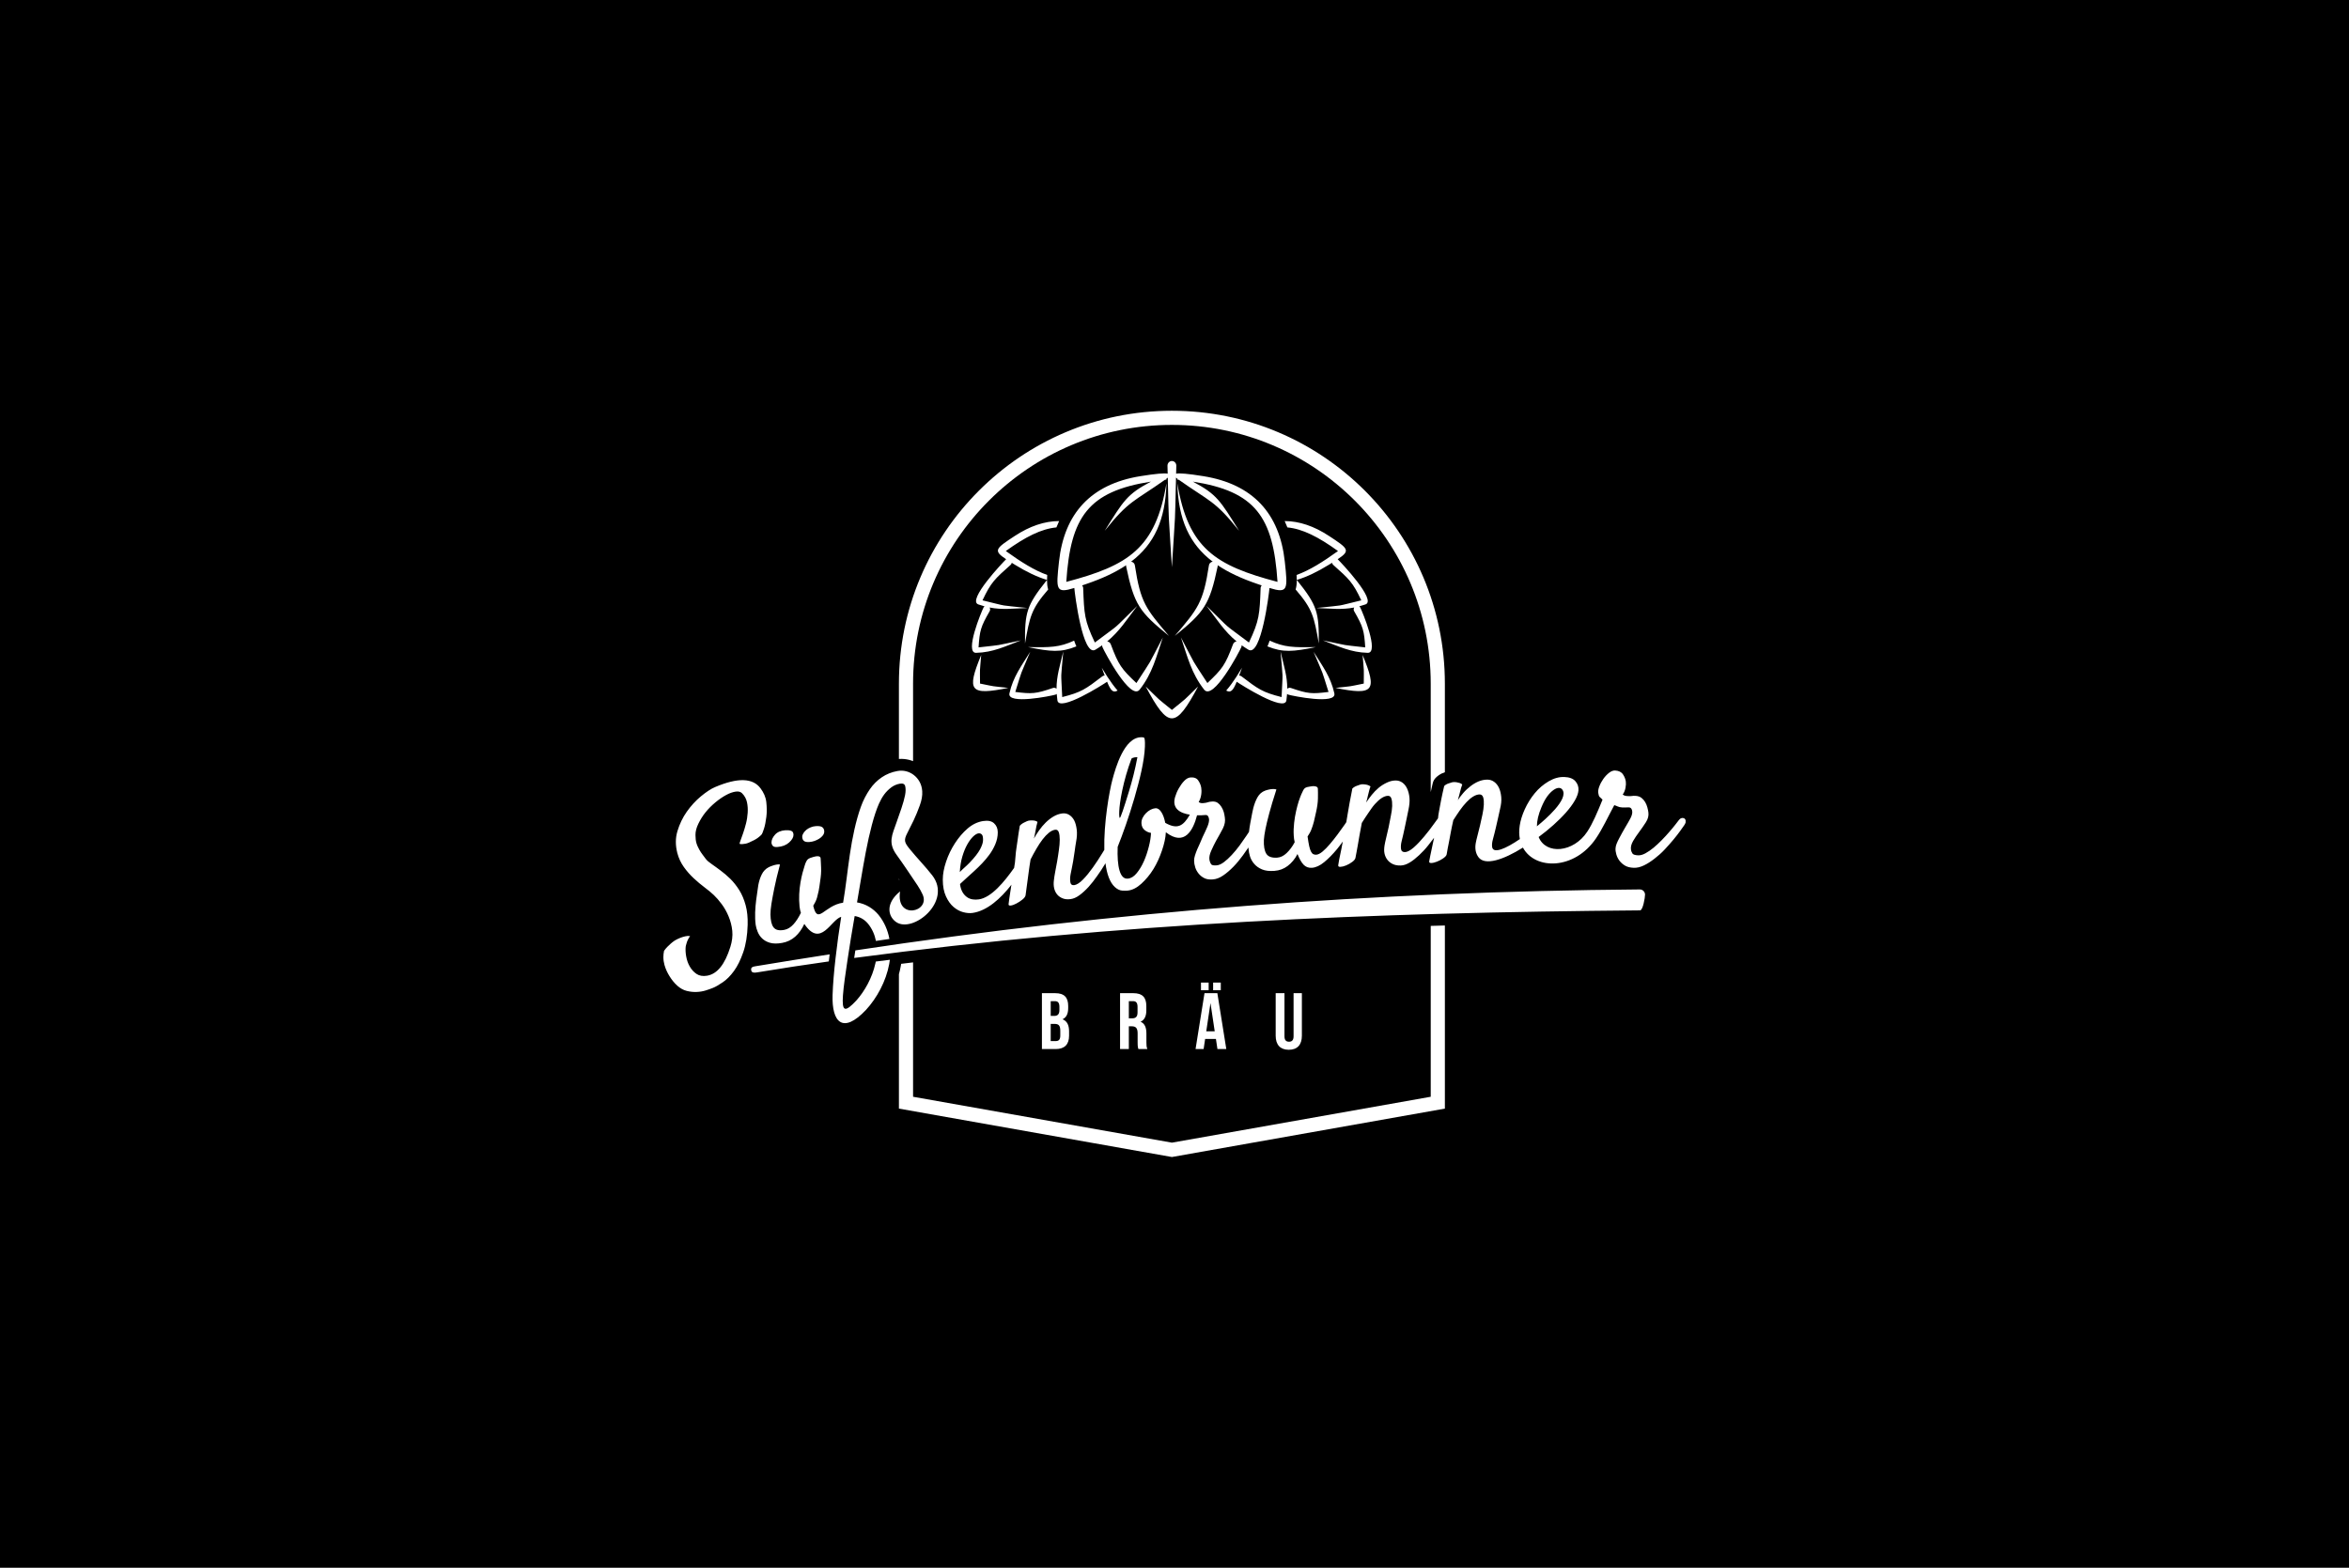 <?xml version="1.0" encoding="UTF-8"?>
<!DOCTYPE svg PUBLIC "-//W3C//DTD SVG 1.1//EN" "http://www.w3.org/Graphics/SVG/1.1/DTD/svg11.dtd">
<!-- Creator: CorelDRAW 2017 -->
<svg xmlns="http://www.w3.org/2000/svg" xml:space="preserve" width="67.733mm" height="45.212mm" version="1.1" style="shape-rendering:geometricPrecision; text-rendering:geometricPrecision; image-rendering:optimizeQuality; fill-rule:evenodd; clip-rule:evenodd"
viewBox="0 0 6773.32 4521.18"
 xmlns:xlink="http://www.w3.org/1999/xlink">
 <defs>
  <style type="text/css">
   <![CDATA[
    .fil0 {fill:black}
    .fil1 {fill:white;fill-rule:nonzero}
   ]]>
  </style>
 </defs>
 <g id="Ebene_x0020_1">
  <g id="_2114366195936">
   <rect class="fil0" x="-0" y="-0.01" width="6773.32" height="4521.19"/>
   <g>
    <path class="fil1" d="M2334.56 2428.16c4.51,-0.35 9.21,-1.4 14.09,-3.02 4.79,-1.71 9.29,-3.88 13.41,-6.4 4.12,-2.53 7.57,-5.67 10.44,-9.25 2.79,-3.57 4.22,-7.42 4.22,-11.53 0,-5.27 -1.82,-9.36 -5.36,-12.24 -3.55,-2.89 -10.06,-4 -19.36,-3.28 -4.88,0.38 -9.68,1.52 -14.37,3.42 -4.59,1.8 -8.72,4.23 -12.35,7.09 -3.56,2.96 -6.43,6.16 -8.63,9.69 -2.3,3.53 -3.44,6.97 -3.44,10.32 0,5.28 1.61,9.27 4.78,11.99 3.16,2.82 8.72,3.82 16.57,3.21zm2097.07 -45.01c0.03,-15.74 4.14,-34.21 13.14,-55.41 5.09,-12.07 10.28,-22.24 16.24,-30.5 6.03,-8.37 12.26,-14.55 18.26,-18.86 6.14,-4.42 11.57,-6.27 16.06,-6.18 4.2,0.1 7.37,1.84 9.68,5.02 20.12,27.7 -53.49,89.26 -68.65,101.8 -1.68,1.39 -3.55,2.7 -4.73,4.13zm428.85 -11.41l0 -6.32c-0.77,-2.6 -2.15,-4.47 -3.96,-5.42 -2.44,-1.26 -5.17,-1.52 -8.11,-0.64 -3.02,0.88 -5.41,2.93 -7.4,5.57 -2.1,2.79 -5.63,7.17 -10.24,13.26 -4.77,6.28 -10.66,13.12 -17.33,20.86 -6.55,7.6 -13.81,15.64 -21.77,23.68 -7.94,8.04 -15.62,15.28 -23.59,21.92 -7.99,6.64 -16.02,12.06 -23.69,16.23 -7.47,4.08 -14.6,6.07 -21.19,5.73 -8.69,-0.44 -14.03,-2.26 -15.98,-5.17 -2.05,-3.08 -3.71,-6.88 -4.4,-11.69 -1.02,-7.27 1.13,-15.55 6.17,-24.36 5.14,-8.94 10.58,-16.72 15.79,-23.73 8.27,-11.15 15.43,-21.5 21.33,-30.77 6.05,-9.48 8.19,-18.79 7,-27.98 -0.55,-4.3 -1.5,-9.15 -2.95,-14.53 -1.43,-5.29 -3.52,-10.46 -6.25,-15.09 -2.81,-4.75 -6.22,-8.78 -10.41,-12.12 -4.31,-3.45 -9.68,-5.43 -16.29,-5.95 -5.09,-0.4 -9,-0.21 -11.68,0.3 -2.38,0.45 -6.58,0.59 -12.87,0.22 -3.91,-0.24 -7.23,-0.84 -9.02,-1.69 -2.12,-1 -3.65,-2.05 -4.56,-2.73 4.11,-5.61 6.66,-12.07 8.05,-19.47 1.36,-7.15 1.58,-13.12 0.9,-17.94 -1.01,-6.92 -3.58,-13.89 -8.16,-20.67 -4.65,-6.92 -12.18,-10.66 -22.66,-11.21 -5.72,-0.3 -11.58,2 -17.57,6.71 -6.12,4.81 -11.61,10.59 -16.48,17.51 -4.78,6.78 -8.75,14.13 -11.6,21.73 -2.87,7.6 -3.77,13.83 -2.99,18.68 0.88,5.49 1.95,9.31 3.48,11.01 1.53,1.66 4.58,4.58 8.85,8.37 -15.23,37.43 -28.52,68.82 -43.94,92.31 -40.03,60.94 -119.61,67.02 -140.29,15.46 59.77,-44.19 112.22,-99.43 114.83,-134.51 0.78,-10.4 -2.51,-19.29 -9.14,-26.71 -6.52,-7.28 -16.99,-11.32 -31.69,-11.83 -15.28,-0.54 -30.18,3.75 -45.04,12.46 -15.39,9.02 -28.51,20.28 -40.16,34.35 -11.52,13.92 -21.22,29.61 -28.86,46.46 -15.15,33.44 -18.69,62.26 -14.09,85.73 -40.58,27.86 -76.77,43.37 -79.91,23 -0.93,-6.01 -0.29,-13.36 2.02,-21.64 3.61,-12.99 6.46,-24.88 8.98,-35.65 2.49,-10.84 4.63,-20.23 6.39,-28.13 1.85,-8.32 3.52,-16.79 5.56,-25.07 2.99,-12.18 4.23,-23.24 3.31,-33.43 -0.93,-10.26 -3.06,-19.1 -6.45,-26.51 -3.45,-7.49 -8.06,-13.19 -13.8,-17.42 -5.79,-4.25 -12.4,-6.49 -19.6,-6.51 -8.69,-0.03 -17.4,1.67 -25.98,5.29 -8.37,3.53 -16.03,8.29 -23.13,13.84 -7.37,5.76 -14.32,12 -20.35,19.07 -5.99,7.02 -11.44,14 -15.82,20.92 1.68,-6.44 3.6,-12.83 5.07,-18.89 1.31,-5.4 2.49,-10.42 3.93,-15.17 1.4,-4.69 2.84,-8.49 3.7,-11.24 -2.13,-1.8 -5.11,-3.45 -7.87,-4.33 -2.97,-0.95 -5.73,-1.56 -8.43,-1.97 -3,-0.45 -6.01,-0.72 -8.99,-0.55 -3.32,0.2 -6.48,1.46 -9.56,2.46 -2.89,0.95 -6.28,1.81 -9.23,3.23 -2.71,1.31 -5.64,3.27 -8,5.6 -3.34,14.73 -6.54,28.1 -8.88,40.48 -2.32,12.31 -4.34,23.04 -6.03,32.34 -1.32,7.27 -2.44,14.02 -2.94,20.44 -3.51,4.63 -7.31,9.72 -11.11,15.22 -8.76,12.63 -18.57,25.01 -28.73,37.22 -10.08,12.12 -19.96,22.79 -30.03,31.54 -10,8.72 -18.64,13.24 -25.22,13.44 -6.91,0.21 -10.71,-2.9 -11.55,-9.02 -0.87,-6.24 -0.5,-13.59 1.7,-22.17 3.41,-13.23 6.03,-25.41 8.37,-36.34 2.38,-11.13 4.62,-20.75 6.08,-28.93 1.54,-8.47 3.44,-17.05 5.25,-25.57 2.62,-12.38 3.92,-23.8 3,-34.14 -0.93,-10.44 -3.32,-19.36 -6.76,-26.85 -3.41,-7.41 -8.01,-13.36 -13.79,-17.42 -6.03,-4.24 -12.41,-6.21 -20.19,-6.06 -8.69,0.15 -16.72,2.45 -25.06,6.42 -8.3,3.95 -16.3,8.93 -23.41,14.98 -7.34,6.23 -13.68,12.81 -19.73,20.29 -5.98,7.39 -11.13,14.78 -16.11,21.89 2.29,-6.62 3.74,-13.14 5.06,-19.41 1.16,-5.54 2.69,-10.81 3.92,-15.53 1.3,-4.98 2.55,-8.74 3.69,-11.58 -2.71,-1.8 -5.15,-3.15 -8.16,-4.07 -2.71,-0.83 -5.42,-1.41 -8.42,-1.69 -2.99,-0.31 -6.01,-0.62 -8.99,-0.29 -3.61,0.39 -6.48,1.75 -9.55,2.8 -2.9,1 -6.24,2.07 -8.93,3.41 -2.95,1.47 -5.64,3.44 -8.29,5.85 -2.74,14.99 -5.66,28.77 -7.96,41.26 -2.34,12.63 -4.29,23.47 -5.72,32.96 -1.24,8.2 -2.73,15.77 -3.81,22.91 -2.03,2.67 -3.79,5.16 -5.25,7.81 -6.14,8.72 -12.92,18.13 -20.18,27.95 -7.37,9.92 -14.77,19.14 -22,27.62 -7.16,8.37 -14.07,15.61 -20.91,21.27 -7.03,5.82 -13.03,8.83 -18.42,9.2 -2.98,0.2 -5.69,-0.36 -8.43,-1.61 -2.4,-1.11 -4.46,-3.67 -6.42,-7.18 -2.05,-3.7 -3.71,-8.81 -5.36,-15.9 -1.59,-6.83 -2.99,-16.28 -4.69,-27.86 2.06,-2.85 3.49,-6.03 5.83,-9.5 2.34,-3.46 4.11,-7.98 6.06,-13.28 2.06,-5.58 4.3,-12.02 6.25,-19.7 1.98,-7.76 3.9,-17.19 6.41,-28.23 3.06,-13.57 5.08,-26.53 5.31,-39.1 0.22,-12.47 0.1,-21.88 -0.2,-28.12 -0.18,-3.59 -2.49,-5.74 -7.31,-6.71 -1.21,-0.25 -3.3,-0.58 -5.1,-0.62 -2.4,-0.05 -4.76,0.41 -8.09,0.84 -7.74,0.99 -13.18,2.3 -16.7,4.77 -3.28,2.31 -6.5,8.47 -10.48,17.94 -2.06,4.97 -4.69,11.46 -7.43,19.89 -2.67,8.26 -5.24,17.79 -7.6,28.34 -2.36,10.62 -4.43,21.87 -5.7,33.84 -1.29,12.14 -1.96,24.37 -1.16,36.83 0.43,6.75 1.13,13.07 2.75,19.29 -6.68,12.67 -14.38,22.83 -23.14,31.23 -8.62,8.25 -17.77,12.69 -27.64,13.32 -14.98,0.94 -25.66,-2.65 -31.07,-11.33 -5.37,-8.61 -7.72,-21.93 -7,-39.68 0.33,-7.92 2.07,-18.41 4.55,-31.61 2.17,-11.47 6.11,-26.66 10.9,-45.19 4.75,-18.35 11.88,-41.31 20.68,-68.88 -3.02,-1 -6.32,-1.38 -9.91,-1.23 -3.59,0.14 -7.21,0.53 -10.47,1.23 -4.21,0.91 -8.16,1.93 -11.63,3.19 -10.24,3.73 -17.31,10.25 -22.44,19.2 -5.06,8.8 -8.95,19.13 -12.06,30.69 -0.55,2.03 -1.67,7.06 -3.33,15.09 -1.65,8.02 -3.41,17.67 -5.48,28.99 -1.47,7.97 -2.73,16.4 -3.76,25.2 -2.33,3.47 -4.5,6.85 -7.01,10.57 -6.25,9.25 -13.06,19.03 -20.18,28.83 -7.21,9.94 -14.95,18.97 -22.6,27.27 -7.65,8.31 -15.31,15.25 -22.72,20.79 -7.37,5.51 -14.23,8.49 -20.51,9.05 -8.68,0.76 -14.22,-0.37 -16.24,-3.32 -1.98,-2.87 -3.81,-6.96 -4.71,-12.04 -1.39,-7.79 0.63,-16.87 5.22,-27.07 4.64,-10.25 9.11,-19.81 13.61,-27.91 7.42,-13.39 14.57,-25.35 20.03,-36.37 5.54,-11.15 7.04,-21.41 5.46,-31.2 -0.76,-4.69 -1.41,-9.96 -2.96,-15.41 -1.64,-5.67 -4.02,-10.79 -6.87,-15.34 -3,-4.82 -6.69,-8.75 -10.7,-11.58 -4.48,-3.16 -10.27,-4.26 -16.84,-3.76 -5.38,0.41 -9.31,1.05 -11.65,2.06 -2.13,0.91 -6.56,1.85 -12.56,2.41 -4.18,0.4 -7.2,0.17 -9.3,-0.63 -1.83,-0.71 -3.32,-1.61 -4.52,-2.2 3.76,-6.66 6.33,-14.09 7.4,-22.1 1.06,-8.01 0.77,-14.4 -0.04,-19.5 -1.18,-7.33 -4.17,-14.41 -8.77,-21.02 -4.62,-6.67 -12.14,-9.37 -22.92,-8.39 -5.69,0.52 -11.46,3.74 -17.5,9.97 -5.74,5.93 -10.85,13.22 -15.52,21.35 -4.63,8.09 -8.12,16.41 -10.66,24.97 -9.91,33.56 14.91,46.75 42.56,51.01 -19.21,33.01 -35.81,43.32 -70.91,23.55 -2.64,-12.78 -6.11,-23.08 -11.34,-31.08 -5.23,-7.99 -10.69,-11.62 -17.27,-11.03 -4.19,0.38 -8.77,1.62 -13.72,4.19 -4.55,2.35 -8.95,5.64 -13.02,9.72 -3.88,3.87 -7.34,8.48 -9.94,13.7 -2.6,5.23 -3.65,10.7 -3.32,16.21 0.5,8.17 3.45,14.23 8.71,18.75 5.08,4.35 11.23,7.36 18.74,8.55 -0.4,11.51 -2.39,24.61 -6.2,39.47 -3.77,14.7 -8.31,28.74 -14.25,42.16 -5.87,13.23 -12.72,24.68 -20.69,34.37 -7.88,9.56 -15.93,14.79 -25.49,15.8 -11.08,1.18 -19.16,-6.56 -24.08,-23.3 -4.95,-16.81 -6.39,-39.5 -5.39,-68.26 14.36,-35.83 32.83,-87.58 48.21,-140.53 15.44,-53.2 28.91,-107.53 30.35,-148.84 0.56,-15.81 -0.37,-24.5 -2.84,-25.76 -1.31,-0.69 -3.63,-0.99 -6.87,-1.02l-0.17 0 -0.89 0 -0.18 0c-48.84,0.45 -73.41,87.48 -82.69,121.99 -9,33.54 -25.37,125.73 -23.43,202.83 -1.74,3.11 -4.03,6.52 -6.11,9.96 -8.41,13.86 -17.3,27.3 -26.87,40.79 -9.42,13.28 -18.97,25 -28.47,34.75 -9.63,9.91 -18.33,15.18 -24.9,16.09 -6.57,0.9 -10.53,-1.85 -11.52,-7.89 -1.02,-6.3 -1.19,-13.84 0.51,-22.67 2.69,-13.92 5.54,-26.47 7.43,-38 1.89,-11.46 3.42,-21.51 4.58,-29.87 1.22,-8.9 2.35,-17.8 4.02,-26.69 2.44,-12.96 3.16,-24.65 1.78,-35.08 -1.37,-10.51 -3.67,-19.43 -7.35,-26.5 -3.75,-7.21 -8.98,-12.57 -14.96,-16.17 -5.82,-3.48 -12.38,-4.74 -19.56,-3.78 -8.66,1.15 -17.06,4.01 -25.32,8.96 -8.04,4.82 -15.49,10.63 -22.46,17.52 -6.87,6.79 -13.08,14.19 -18.8,22.3 -5.69,8.08 -10.81,15.91 -14.88,23.62 1.39,-6.87 3.17,-13.65 4.16,-20 0.89,-5.72 1.91,-11.11 3.01,-16.05 1.12,-5.11 2.23,-9.17 3.09,-12 -2.14,-1.64 -5.11,-2.89 -7.86,-3.47 -2.96,-0.62 -5.71,-0.74 -8.39,-0.73 -3,0.02 -6.03,-0.02 -9.29,0.6 -3.33,0.63 -6.43,2.37 -9.22,3.68 -2.87,1.34 -5.89,2.73 -8.62,4.45 -2.61,1.63 -5.32,3.96 -7.67,6.64 -2.73,15.24 -4.73,29.36 -6.46,42.19 -1.72,12.79 -3.73,23.94 -4.81,33.56 -1.25,11.15 -1.78,21.5 -2.76,30.62 -0.56,5.14 -1.62,10.22 -2.43,15.24 -28.37,40.3 -65.66,85.47 -101.51,90.7 -5.98,0.86 -12.29,0.97 -17.99,0.04 -5.99,-0.97 -11.66,-3.14 -16.3,-6.49 -4.77,-3.43 -9.26,-8.01 -12.83,-14.18 -3.54,-6.09 -6.25,-14.12 -7.31,-23.67 5.3,-5.11 11.32,-10.63 18.59,-17.11 6.89,-6.14 14.27,-12.86 22.12,-20.07 15.74,-14.46 30.97,-29.61 43.83,-47.25 6.74,-9.23 12.57,-19.27 17.16,-30.16 4.62,-10.97 7.24,-22.53 7.18,-34.66 -0.04,-10.97 -3.92,-19.72 -10.94,-26.07 -6.98,-6.32 -17.53,-8.44 -31.58,-6.22 -15.23,2.42 -30.26,9.29 -44.28,21.33 -13.75,11.82 -26.02,26.22 -36.71,42.73 -10.6,16.36 -19.19,34.08 -25.46,52.81 -6.27,18.73 -9.59,36 -9.57,52.17 0.01,19.5 3.26,35.51 9.23,48.43 5.87,12.7 13.03,22.84 21.8,30.28 8.56,7.27 17.59,12.31 27.55,14.98 9.91,2.67 19.24,3.42 27.3,2.25 42.15,-6.1 80.8,-41.29 112.17,-81.46 -0.54,3.25 -1.39,6.43 -1.63,9.51 -1.6,11.54 -3.25,21.5 -4.57,29.86 -1.37,8.63 -1.8,13.92 -2.12,16.38 -0.46,3.54 1.59,5.01 6.38,4.37 4.77,-0.66 10.09,-2.64 16.08,-5.81 6.18,-3.28 11.88,-6.87 17.48,-11.47 5.33,-4.38 8.51,-8.54 9.07,-12.63 0.76,-5.6 1.42,-11.42 2.38,-17.79 0.92,-6.06 1.86,-13.4 2.92,-21.67 1.05,-8.19 2.55,-17.41 3.72,-27.64 1.16,-10.2 3.2,-22.12 5.36,-35.85 5.22,-10.56 11.02,-20.86 16.85,-30.96 5.79,-10.04 11.7,-18.9 17.81,-26.94 5.88,-7.72 12.1,-14.2 18.24,-19.21 5.97,-4.86 12.17,-7.78 18.13,-8.66 4.79,-0.7 8.45,1.69 10.32,7.12 1.92,5.57 2.75,12.69 2.78,21.56 0,8.87 -0.9,18.9 -2.48,29.83 -1.63,11.17 -3.06,22.08 -5.12,33.29 -2.04,11.08 -3.81,21.33 -5.75,30.86 -1.94,9.52 -2.76,17.12 -3.49,22.82 -1.11,8.39 -0.92,16.17 0.71,23.27 1.61,7.07 4.63,13.08 8.69,18.03 4.19,5.09 9.71,8.71 16.09,11.23 6.59,2.6 13.82,3.17 22.5,2.06 8.08,-1.02 16.72,-4.66 25.58,-11.16 8.6,-6.29 17.51,-14.38 26.27,-23.91 8.6,-9.4 16.69,-20.05 24.62,-31.28 8.16,-11.54 15.74,-22.44 22.19,-33.68 0.54,-0.94 1.16,-2.22 2.04,-3.38 3.83,30.34 12.29,55.3 27.27,68.84 6.94,6.27 13.96,9.6 20.87,10.01 6.6,0.4 11.98,0.44 16.17,-0.02 13.46,-1.49 26.37,-8.19 39.23,-19.92 12.81,-11.73 24.75,-25.81 34.92,-42.43 10.21,-16.69 18.2,-34.72 24.53,-53.5 6.49,-19.23 10.46,-36.56 11.07,-52.38 54.38,41.93 79,-6.57 89.97,-48.84 8.68,0.2 16.78,-0.2 23.96,-0.86 3.59,-0.33 6.27,0.8 7.84,3.47 1.52,2.54 2.68,5.66 2.86,9.17 0.27,5.44 -1.33,12.53 -4.73,20.82 -3.48,8.51 -8.41,18.52 -14.15,30.65 -2.64,5.59 -4.75,11.57 -7.48,17.61 -2.76,6.09 -5.61,11.9 -8.09,17.89 -2.41,5.88 -4.58,11.77 -6.29,17.25 -1.7,5.47 -2.52,10.48 -2.42,15.32 0.1,5.89 1.27,12.15 3.32,18.84 2.08,6.76 5.63,12.8 9.91,18.1 4.28,5.28 9.76,9.66 16.4,12.97 6.65,3.32 14.77,4.4 24.65,3.62 9.86,-0.79 19.44,-4.49 29.47,-11.32 9.82,-6.69 19.59,-15.03 29.53,-25.21 9.79,-10.02 18.84,-21.05 27.59,-33.07 5.58,-7.65 10.82,-15.12 15.79,-22.5 0.03,1.48 0.05,2.89 0.39,4.38 0.41,6.66 1.72,13.94 4.27,21.8 2.52,7.77 6.58,14.89 12.36,21.48 5.52,6.3 12.77,11.61 22.15,15.51 9.63,4.02 21.07,5.4 35.74,4.3 14.36,-1.07 26.84,-5.62 38.12,-14.1 11.2,-8.42 20.93,-19.87 28.47,-34.5 5.33,13.44 10.84,23.59 17.31,30.54 6.36,6.8 14.57,9.85 24.43,9.15 11.38,-0.81 23.22,-6.37 35.39,-16.44 12.34,-10.2 24.47,-22.57 36.81,-37.36 5.86,-7.05 11.12,-14.44 16.7,-22 -1.66,8.03 -3.02,15.76 -4.4,22.93 -2.19,11.44 -4.44,20.99 -6.08,29.27 -1.66,8.37 -2.39,13.59 -2.72,16.05 -0.47,3.52 1.58,5 6.08,4.8 4.78,-0.21 10.18,-1.44 16.71,-4.16 6.27,-2.6 12.19,-6.01 17.5,-9.97 5.33,-3.95 8.6,-7.87 9.38,-11.75 1.15,-5.55 2.06,-11.41 3.31,-17.46 1.24,-6.02 2.46,-13.04 3.82,-21.15 1.37,-8.11 2.71,-17.09 4.62,-27.05 1.93,-10.05 4.12,-21.78 6.58,-35.08 6.13,-9.87 12.51,-19.55 18.97,-28.98 6.4,-9.33 12.1,-17.96 18.45,-25.01 6.58,-7.32 12.69,-13.02 19.17,-17.38 6.25,-4.2 12.48,-6.58 18.48,-6.83 5.38,-0.21 8.58,2.54 10.33,8.18 1.73,5.55 2.45,12.52 2.17,21.3 -0.3,8.81 -1.77,18.51 -3.99,29.24 -2.21,10.78 -4.01,21.53 -6.34,32.18 -2.38,10.96 -4.72,20.83 -6.96,30.08 -2.22,9.18 -3.86,16.51 -4.7,21.96 -1.31,8.29 -1.67,15.96 -0.21,23.02 1.48,7.12 4.33,13.36 8.42,18.57 4.19,5.35 9.16,9.26 15.8,12.37 6.34,2.98 13.87,4.3 22.84,4 8.09,-0.26 16.71,-3.15 25.93,-8.71 8.87,-5.37 17.72,-12.48 26.9,-21.03 9.11,-8.47 17.85,-17.75 26.19,-28.31 5.73,-7.25 11.42,-14.7 16.99,-21.99 -1.66,8.1 -3.43,15.94 -4.98,23.36 -2.31,11.09 -4.32,20.76 -6.09,28.76 -1.84,8.31 -2.59,13.43 -3.02,15.77 -0.66,3.48 1.29,5.13 6.08,4.99 4.79,-0.12 10.39,-1.59 16.41,-3.98 6.47,-2.56 12.4,-5.61 17.81,-9.45 5.53,-3.91 9.17,-7.45 10,-11.41 1.11,-5.4 1.76,-11.14 3,-17.1 1.24,-5.94 2.6,-12.84 4.13,-20.9 1.49,-7.81 3,-16.74 4.93,-26.52 1.93,-9.79 4.13,-21.25 7.2,-34.31 6.41,-9.68 12.24,-19.03 18.68,-28.08 6.41,-9.01 12.73,-16.8 19.37,-23.81 6.29,-6.65 12.68,-12.17 19.2,-16.14 6.52,-3.98 12.78,-6.03 18.48,-6.04 5.08,-0.01 8.58,2.8 10.33,8.34 1.73,5.55 2.31,12.63 1.86,21.15 -0.45,8.63 -1.78,18.13 -3.99,28.53 -2.21,10.4 -4.58,20.94 -6.95,31.41 -2.36,10.44 -4.92,20.23 -7.28,29.11 -2.41,9.04 -4.01,16.13 -5.02,21.53 -1.46,7.9 -1.52,15.48 -0.2,22.49 1.32,7.09 4.27,13.4 8.1,18.57 18.86,25.35 72.65,6.91 128.09,-27.8 35.31,65.19 148.85,64.75 210.82,-26.79 18.94,-27.95 34.3,-61.66 52.59,-95.62 3.31,0.91 6.33,2.15 9.95,3.77 3.33,1.51 7.56,2.54 12.63,2.77 3.31,0.15 6.01,0.21 7.82,0.12 1.47,-0.06 2.98,-0.13 3.87,-0.06 0.91,0.08 1.82,-0.02 3.01,-0.14 0.89,-0.08 2.39,-0.19 4.78,-0.08 3.32,0.13 6,1.76 7.59,4.43 1.49,2.54 2.19,5.59 2.24,8.84 0.09,5.01 -1.62,11.27 -5.37,18.45 -3.78,7.26 -8.99,16.08 -15.13,26.45 -2.88,4.89 -5.67,10.02 -8.72,15.26 -3.05,5.24 -5.7,10.54 -8.41,15.62 -2.78,5.2 -5.25,10.35 -7.23,15.14 -2.05,4.94 -3.05,9.44 -3.37,13.77 -0.4,5.61 0.5,11.6 2.42,18.15 1.89,6.46 4.84,12.39 8.99,17.85 4.12,5.38 9.46,10.14 15.84,13.95 6.64,3.96 14.8,5.89 24.68,6.34 9.61,0.44 19.22,-1.81 29.87,-6.85 10.14,-4.81 20.36,-11.57 30.52,-19.42 10.54,-8.15 20.38,-16.79 29.5,-26.6 9.13,-9.83 17.79,-19.52 25.28,-28.57 7.77,-9.39 14.26,-17.73 19.64,-25.29 5.44,-7.64 9.44,-13.11 11.7,-16.55 1.8,-2.75 3.01,-5.31 3.63,-7.58zm-2085.59 98.31c4,-13.42 8.67,-24.79 14.09,-34.51 5.33,-9.53 11.01,-17.25 16.69,-22.79 5.79,-5.64 11.21,-8.76 15.12,-9.4 4.46,-0.72 7.89,0.5 10.55,3.5 2.53,2.88 3.28,8.21 3.27,15.59 -0.02,7.11 -2.78,15.92 -8.53,26.69 -5.57,10.42 -15.68,23.63 -30.2,38.65 -4.91,5.09 -9.99,9.87 -15.03,14.33 -4.99,4.41 -9.44,8.68 -13.27,12.79 0.92,-16.54 3.38,-31.6 7.31,-44.85zm460.93 -189.83c6.27,-29.84 14.84,-60.36 26.86,-92.45 3.25,-3.4 12.81,-4.35 17.02,-4.17 -6.58,35.27 -14.74,67.2 -24.07,97.69 -15.62,51.03 -24.7,78.19 -26.83,77.51 -2.07,-0.66 -4.13,-25.45 7.02,-78.58zm-711.78 498.46c-8.89,40.82 -30.97,80.06 -54.78,106.56 -33.54,35.82 -41.86,31.76 -38.63,-14.6 1.8,-25.76 7.17,-62.26 13.21,-102.59 6.04,-40.36 13.2,-84.93 20.56,-126.34 16.24,2.61 28.97,10.64 38.45,22.06 12.03,14.78 19.35,31.74 22.88,49.73l38.87 -5.72c-4.58,-24.92 -14.63,-48.64 -31.32,-69.39 -15.61,-18.53 -36.22,-31.62 -62.07,-35.99 6.55,-36.85 15.06,-91.67 25.33,-145.41 10.33,-53.99 23.45,-106.9 38.03,-139.48 4.44,-9.92 9.42,-18.82 15.12,-26.54 6,-8.12 12.99,-14.74 20.32,-20.3 7.16,-5.41 15.46,-8.96 24.7,-10.62 8.68,-1.55 13.83,0.81 15.4,7.11 1.64,6.55 1.76,15.26 -0.43,26.36 -2.2,11.11 -5.78,23.61 -10.44,37.44 -4.73,14.01 -9.57,27.63 -14.27,41.02 -12.78,36.46 -25.03,58.46 0.43,93.38 19.24,26.37 41.94,60.68 60.58,88.39 5.98,8.86 10.49,17.48 14.24,25.57 23.7,51.22 -77.84,74.73 -64.89,-8.61 -42.73,34.61 -35.17,71.4 -11.81,87.99 48.11,34.22 163.38,-58.76 104.51,-134.42 -20.03,-25.82 -43.83,-49.79 -64.55,-75.4 -15.14,-18.73 -18.47,-24.99 -7.39,-46.27 5.41,-10.41 11.54,-22.65 18.24,-36.59 6.59,-13.78 12.34,-28.26 17.82,-43.19 5.39,-14.69 7.94,-28.53 7.08,-40.98 -0.73,-10.44 -3.35,-19.53 -7.67,-27.36 -4.34,-7.84 -9.94,-14.29 -16.53,-19.39 -6.47,-5.03 -13.94,-8.81 -22.07,-10.86 -8.12,-2.06 -16.54,-2.35 -25.18,-0.79 -16.75,3.01 -31.81,9.15 -44.94,18.01 -13.23,8.91 -25.1,20.51 -34.76,34.69 -9.93,14.54 -19.03,31.39 -26.08,51.24 -14.37,40.45 -24.37,88.29 -31.49,136.55 -7.08,48.11 -12.1,96.77 -19.45,139.23 -54.7,7.74 -73.18,65.69 -86.14,8.89 1.43,-3.02 3.59,-6.32 5.5,-9.93 1.85,-3.49 3.92,-8.11 5.46,-13.63 1.55,-5.51 3.1,-12.08 4.75,-19.76 1.67,-7.75 2.62,-17.23 4.31,-28.19 2.08,-13.45 3.29,-26.22 2.62,-38.35 -0.67,-12.28 -0.71,-21.43 -1.37,-27.3 -0.4,-3.59 -3.09,-5.29 -7.59,-5.67 -1.5,-0.12 -3.3,-0.03 -5.4,0.19 -2.08,0.21 -4.7,0.97 -7.45,1.71 -7.4,1.98 -12.85,4.06 -16.08,6.69 -3.26,2.67 -6.75,8.99 -9.56,18.7 -1.42,4.95 -3.7,11.67 -5.95,20.14 -2.24,8.47 -4.32,17.89 -6.09,28.39 -1.75,10.46 -3.07,21.64 -3.62,33.47 -0.54,11.84 -0.24,23.73 0.94,35.64 0.63,6.5 2.01,12.53 3.91,18.29 -6.36,13.11 -13.31,24.11 -21.31,32.98 -8.17,9.05 -17.12,14.4 -26.69,16.18 -14.93,2.78 -25.04,0.39 -30.99,-7.46 -5.7,-7.49 -8.45,-19.96 -8.75,-37 -0.13,-7.64 0.77,-17.82 2.77,-30.72 1.76,-11.32 4.62,-26.17 8.21,-44.49 3.56,-18.17 9.17,-41.12 16.49,-68.92 -3.02,-0.47 -6.61,-0.37 -10.2,0.35 -3.57,0.71 -6.88,1.48 -10.14,2.65 -4.18,1.5 -8.19,2.78 -11.6,4.5 -9.38,4.74 -16.18,12.02 -20.62,21.01 -4.53,9.17 -7.88,19.41 -9.95,30.74 -0.38,2.07 -1.07,6.92 -2.15,14.8 -1.05,7.81 -2.69,17.18 -3.99,28.27 -1.3,11.1 -2.6,22.99 -2.97,35.82 -0.38,12.74 0,24.79 1.52,35.82 0.88,6.32 2.77,12.98 5.75,20.19 2.95,7.18 7.09,13.64 12.92,19.2 5.74,5.47 13.04,9.67 22.1,12.35 9.62,2.86 21.34,3.03 35.66,0.42 14.05,-2.54 26.45,-8.3 37.46,-17.96 10.53,-9.25 19.4,-21.59 26.33,-36.74 47.38,70.6 77.1,-12.69 106.33,-20.47 -6.22,38.39 -11.65,79.55 -16.2,118.7 -4.56,39.1 -7.65,76.43 -8.63,106.91 -2.52,77.64 28.96,114.06 96.35,42.77 31.48,-34.21 57.74,-82.43 66.93,-132.25 0.75,-4.09 1.38,-8.17 1.91,-12.28 -13.54,1.67 -27.08,3.37 -40.63,5.08 -0.35,1.93 -0.75,3.86 -1.17,5.78zm-372.98 -403.79c-2.66,10.3 -5.39,19.51 -8.21,27.64 -2.87,8.3 -5.35,15.42 -7.44,20.87 -2.2,5.78 -3.13,9.11 -2.82,10.15 2.42,0.74 5.42,0.91 8.41,0.65 3.28,-0.29 6.58,-0.62 9.27,-1.23 3.28,-0.72 6.52,-1.88 9.83,-3.32 11.56,-5.04 19.62,-9.4 24.94,-13.36 5.33,-3.95 9.04,-7.3 11.51,-10.3 0.78,-0.93 3.13,-6.29 6.32,-16.1 3.07,-9.45 5.18,-20.81 6.89,-34.3 1.71,-13.44 1.47,-27.5 -0.15,-42.43 -1.59,-14.89 -7.71,-27.68 -16.57,-39.69 -22.16,-30.08 -65.35,-31.74 -131.33,-3.59 -11.95,5.1 -25.63,14.13 -40.9,26.81 -14.85,12.35 -28.49,27.15 -40.58,44.28 -11.89,16.85 -20.79,35.65 -26.9,55.91 -6.07,20.18 -5.85,41.13 -0.4,62.66 3.88,15.29 10.53,28.9 18.99,40.86 8.42,11.89 18.07,22.73 28.44,32.37 10.34,9.59 20.46,18.2 31.03,26.08 10.37,7.74 19.26,15.11 26.76,22.2 7.43,7.04 15.07,15.74 22.94,26.39 7.78,10.52 14.44,22.26 19.79,35.25 5.29,12.82 9.15,26.72 10.63,41.8 1.44,14.82 -0.57,30.27 -5.49,46.05 -15.78,50.55 -37.88,78.37 -67.49,83.24 -12.23,2.01 -22.41,0.11 -30.36,-5.37 -8.12,-5.56 -14.46,-12.75 -19.55,-21.7 -5.12,-8.97 -8.28,-18.72 -10.11,-29.09 -1.84,-10.38 -2.15,-19.55 -1.37,-27.46 0.23,-2.47 1.36,-5.58 2.24,-9.01 1.64,-6.45 4.84,-13.71 10.41,-21.71 -4.8,-0.71 -9.3,-0.49 -14.38,0.78 -5.06,1.28 -9.92,2.61 -14.3,4.47 -5.15,2.17 -10.27,4.4 -15.16,7.38 -4.31,2.63 -8.06,5.94 -11.82,9.08 -3.33,2.78 -6.55,5.86 -10.03,9.49 -3.29,3.43 -6.48,7.23 -9.39,11.42 -1.29,6.24 -1.88,12.26 -1.88,18.07 0.01,7.95 1.15,15.52 3.19,22.75 3.49,12.41 8.72,22.9 14.34,32 6.41,10.37 13.85,19.96 23.27,28.24 8.22,7.21 17,12.09 26.62,14.47 9.94,2.45 19.24,3.34 28.23,3.01 9.27,-0.33 17.97,-1.77 26.3,-4.32 8.36,-2.56 14.93,-5.03 21.15,-7.49 7.47,-2.95 16.86,-8.49 27.89,-15.96 11.48,-7.76 22.2,-18.46 32.7,-32.9 10.26,-14.11 19.08,-32.18 26.62,-53.96 7.59,-21.88 11.83,-48.07 12.71,-78.86 0.61,-21.16 -1.32,-40.1 -5.77,-56.49 -4.52,-16.57 -10.53,-31.02 -18.46,-43.68 -7.8,-12.46 -16.66,-23.57 -25.74,-32.5 -9.51,-9.37 -18.83,-17.14 -27.98,-23.93 -9.36,-6.94 -17.59,-13.1 -25.2,-18.28 -7.85,-5.36 -13.86,-10.38 -17.64,-15.33 -2.65,-3.46 -5.57,-7.43 -8.91,-11.88 -3.42,-4.57 -6.96,-9.69 -9.85,-15.03 -2.99,-5.53 -6.02,-11.45 -8.11,-18.48 -2.04,-6.87 -2.65,-14.54 -2.8,-23.15 -0.2,-10.62 2.76,-21.51 8.41,-33.1 5.62,-11.53 12.4,-22.6 20.7,-32.86 8.42,-10.42 17.92,-19.85 28.57,-28.7 10.62,-8.82 21.03,-15.8 30.81,-21.1 9.8,-5.32 19.03,-8.5 27.1,-9.7 8.07,-1.18 14.19,0.27 18.35,4.34 7.71,7.51 12.43,16.5 14.55,26.27 2.11,9.75 2.75,19.88 2.03,30.37 -0.71,10.27 -2.18,20.65 -4.85,31.01zm311.95 387.69c762.5,-101.43 1497.97,-130.99 2266.04,-137.22 8.32,-0.08 14.48,-37.13 14.39,-45.45 -0.08,-8.33 -6.88,-15.01 -15.2,-14.92 -763.39,6.2 -1507.27,61.47 -2261.87,175.77l-3.36 21.82zm-297.01 35.16c1.35,8.24 9.02,7.78 17.26,6.43 69.04,-11.44 137.92,-21.92 206.62,-31.59l1.37 -12.01 0.99 -8.44c-71.04,11.04 -142.26,22.49 -213.66,34.32 -8.23,1.34 -13.92,3.07 -12.58,11.29zm75.92 -355.16c13.89,-1.07 25,-5.4 33.43,-12.95 8.43,-7.66 12.65,-14.98 12.65,-22.07 0,-6.42 -2.49,-10.34 -7.28,-11.78 -4.89,-1.55 -10.35,-1.99 -16.29,-1.52 -13.13,1.02 -23.09,5.35 -29.79,12.96 -6.71,7.62 -10.07,14.97 -10.07,22.15 0,3.35 1.05,6.54 3.36,9.51 2.2,3 6.89,4.26 13.99,3.7z"/>
    <path class="fil1" d="M3387.56 1833.83c66.56,-78.25 81.96,-95.91 98.25,-202.66 0.43,-5.94 5.11,-10.62 10.95,-11.41 -66.73,-50.64 -98.95,-120.66 -101.98,-226.28 31.26,188.24 110.17,237.5 288.9,284.54 -12.12,-188.13 -64.1,-261.1 -244.16,-289.14 69.22,36.56 79.06,54.82 133.36,141.81 -70.46,-88.18 -83.95,-83.53 -173.9,-147.17l-4.13 -0.45 0.51 -2.19c-1.63,-1.24 -3.07,-2.42 -4.32,-3.53 -3.63,149.4 -0.65,75.9 -11.88,258.35l0 0c-11.22,-182.45 -8.25,-108.95 -11.88,-258.35 -1.25,1.11 -2.69,2.29 -4.32,3.53l0.51 2.19 -4.13 0.45c-89.95,63.64 -103.44,58.99 -173.9,147.17 54.3,-86.99 64.14,-105.25 133.36,-141.81 -180.06,28.04 -232.04,101.01 -244.16,289.14 178.73,-47.04 257.64,-96.3 288.9,-284.54 -3.02,105.62 -35.25,175.64 -101.98,226.28 5.84,0.79 10.52,5.47 10.95,11.41 16.29,106.75 31.69,124.41 98.25,202.66 -84.98,-69.09 -100.24,-89.17 -123.66,-200.93 -0.07,-1 -0.02,-1.98 0.14,-2.92 -31.22,20.97 -69.05,38.46 -114,53.81l-12.98 4.43c1.92,2.17 3.08,4.98 3.09,8.07 2.81,74.82 3.52,93.04 33.66,156.6 82.04,-61.71 43.71,-28.96 122.39,-105.73 -31.54,41.3 -51.65,73.53 -86.78,102.52 4.74,0.64 8.9,3.86 10.42,8.6 22.44,59.84 30.66,70.71 73.79,111.46 51.09,-78.77 27.28,-38.42 76.24,-131.48 -19.07,56.17 -29.87,103.36 -66.92,150.56 -26,33.12 -100.86,-107.64 -107.44,-123.2 -0.52,-1.62 -0.68,-3.27 -0.52,-4.86 -6.04,4.32 -12.51,8.59 -19.52,12.82 -36.97,22.32 -59.67,-162.41 -60.8,-177.25 0,-0.25 0.01,-0.51 0.03,-0.76 -53.95,16.7 -53.04,4.76 -44.28,-76.08 15.03,-138.8 92.01,-223.35 234.76,-246.33 44.73,-7.21 68.76,-9.16 78.62,-7.14l-0.58 -23.09c0,-7.45 5.71,-13.49 12.74,-13.49 7.03,0 12.74,6.04 12.74,13.49l-0.58 23.09c9.86,-2.02 33.89,-0.07 78.62,7.14 142.76,22.98 219.73,107.53 234.76,246.33 8.76,80.84 9.67,92.78 -44.28,76.08 0.02,0.25 0.03,0.51 0.03,0.76 -1.13,14.84 -23.83,199.57 -60.8,177.25 -7.01,-4.23 -13.48,-8.5 -19.52,-12.82 0.16,1.59 0,3.24 -0.52,4.86 -6.58,15.56 -81.44,156.32 -107.44,123.2 -37.05,-47.2 -47.85,-94.39 -66.92,-150.56 48.96,93.06 25.15,52.71 76.24,131.48 43.13,-40.75 51.36,-51.62 73.79,-111.46 1.52,-4.74 5.68,-7.96 10.42,-8.6 -35.13,-28.99 -55.24,-61.22 -86.78,-102.52 78.68,76.77 40.36,44.02 122.39,105.73 30.14,-63.56 30.86,-81.78 33.66,-156.6 0.01,-3.09 1.18,-5.9 3.09,-8.07l-12.98 -4.43c-44.95,-15.35 -82.78,-32.84 -114,-53.81 0.16,0.94 0.22,1.92 0.14,2.92 -23.42,111.76 -38.68,131.84 -123.66,200.93zm-83.92 145.91c49.38,47.81 26.98,27.98 75.52,67.52 48.54,-39.54 26.14,-19.71 75.52,-67.52 -65.18,122.38 -85.86,122.38 -151.04,0zm490.41 -113.58c-66.2,13.35 -94.02,16.11 -139.43,-2.1 0.77,-1.74 1.51,-3.48 2.21,-5.2 1.51,-3.74 2.94,-7.55 4.28,-11.42 42.53,19.59 68.91,19.73 132.94,18.72zm8.69 -10.55c-13.85,-77.52 -17.62,-98.72 -66.82,-155.64 2.53,-8.14 3.29,-16.99 3.29,-25.8l-0.01 -1.24c0.48,0.31 0.93,0.67 1.35,1.08 58.06,72.52 62.77,92.5 62.19,181.6zm48.19 128.17c55.58,-6.27 31.54,-2.45 81.48,-12.48 0.29,-50.93 1.14,-26.61 -3.33,-82.36 43.12,104.25 32.42,117.23 -78.15,94.84zm53.93 -220.84c25.97,45.05 28.54,55.84 31.81,104 -75.89,-8.67 -38.23,-2.75 -122,-20.16 45.14,17.1 80.36,34.73 129.16,35.88 34.25,0.81 -15.41,-119.01 -21.77,-131.2 -0.75,-1.16 -1.7,-2.11 -2.79,-2.84 5.85,-1.55 11.87,-3.41 18.15,-5.62 33.14,-11.66 -71.1,-121.49 -79.84,-129.88l-0.48 -0.38c38.39,-25.23 30.42,-30.83 -24.87,-67.15 -43.12,-28.34 -85.83,-42.85 -127.88,-42.97 2.78,5.96 5.38,12.07 7.82,18.34 43.58,4.06 89.43,27.35 145.94,68.1 -44.72,32.21 -82.68,55.84 -119.45,69.03 0.3,4.82 0.5,9.62 0.54,14.33 29.14,-8.77 59.53,-23.42 92.21,-43.57l9.5 -5.86c0.37,2.32 1.53,4.51 3.47,6.11 45.52,40.47 56.59,50.35 80.91,102.16 -81.18,19.58 -40.8,12.46 -129.7,22.14 42.24,1.56 72.89,5.62 109.26,-1.45 -2.05,3.31 -2.18,7.59 0.01,10.99zm-182.23 221.18c49.17,16.87 60.26,17.32 108.15,11.33 -23.02,-72.83 -10,-37.01 -43.1,-115.9 25.4,41.04 49.44,72.24 59.91,119.92 7.34,33.46 -119.76,7.64 -132.94,3.72 -1.29,-0.51 -2.4,-1.27 -3.32,-2.19 -0.41,6.04 -1.08,12.31 -2.04,18.89 -5.12,34.76 -132.86,-46.55 -142.76,-53.52l-0.46 -0.41c-10.32,25.19 -17,33.09 -30.34,25.5 10.65,-12.15 20.28,-25.85 28.99,-39.12 5.76,-8.78 11.31,-17.73 16.66,-26.79 -1.42,4 -2.88,8.04 -4.42,12.12l-3.94 10.45c2.35,-0.09 4.72,0.64 6.66,2.23 48.44,36.95 60.25,45.92 115.76,59.88 3.68,-83.43 4.42,-42.43 -3.08,-131.55 9.61,41.17 19.45,70.48 19.48,107.53 2.85,-2.64 7.03,-3.59 10.79,-2.09zm-758.35 -117.96c66.2,13.34 94.01,16.11 139.42,-2.1 -0.77,-1.74 -1.51,-3.48 -2.21,-5.2 -1.52,-3.74 -2.94,-7.55 -4.28,-11.42 -42.53,19.6 -68.9,19.73 -132.93,18.72zm-8.69 -10.55c13.85,-77.52 17.61,-98.72 66.81,-155.63 -2.53,-8.15 -3.29,-17 -3.29,-25.81l0.01 -1.24c-0.47,0.31 -0.92,0.67 -1.35,1.08 -58.05,72.52 -62.76,92.5 -62.18,181.6zm-48.2 128.17c-55.58,-6.27 -31.54,-2.45 -81.47,-12.48 -0.3,-50.93 -1.15,-26.61 3.32,-82.35 -43.12,104.23 -32.42,117.22 78.15,94.83zm-53.92 -220.84c-25.98,45.05 -28.54,55.84 -31.82,104 75.89,-8.67 38.24,-2.75 122,-20.15 -45.13,17.09 -80.36,34.72 -129.16,35.87 -34.24,0.81 15.41,-119.01 21.77,-131.2 0.75,-1.16 1.71,-2.11 2.79,-2.84 -5.84,-1.55 -11.87,-3.41 -18.15,-5.62 -33.14,-11.67 71.1,-121.49 79.84,-129.88l0.49 -0.38c-38.4,-25.23 -30.42,-30.83 24.86,-67.15 43.13,-28.34 85.83,-42.85 127.88,-42.97 -2.78,5.96 -5.38,12.07 -7.82,18.34 -43.58,4.06 -89.43,27.35 -145.93,68.1 44.71,32.21 82.67,55.84 119.44,69.03 -0.3,4.82 -0.5,9.62 -0.54,14.33 -29.14,-8.77 -59.52,-23.43 -92.21,-43.57l-9.5 -5.86c-0.37,2.32 -1.53,4.51 -3.46,6.11 -45.53,40.47 -56.6,50.35 -80.92,102.16 81.19,19.58 40.8,12.46 129.71,22.14 -42.25,1.56 -72.89,5.62 -109.27,-1.45 2.05,3.31 2.19,7.59 0,10.99zm182.23 221.18c-49.19,16.87 -60.27,17.32 -108.16,11.33 23.02,-72.83 10.01,-37.01 43.11,-115.9 -25.4,41.04 -49.45,72.24 -59.92,119.92 -7.34,33.46 119.76,7.64 132.94,3.72 1.29,-0.51 2.4,-1.27 3.32,-2.19 0.41,6.03 1.08,12.31 2.05,18.89 5.11,34.77 132.85,-46.55 142.75,-53.52l0.47 -0.41c10.32,25.19 16.99,33.08 30.33,25.5 -10.65,-12.15 -20.28,-25.85 -28.99,-39.12 -5.76,-8.77 -11.3,-17.73 -16.65,-26.79 1.4,4 2.88,8.04 4.42,12.12l3.93 10.45c-2.35,-0.09 -4.72,0.64 -6.66,2.23 -48.43,36.95 -60.25,45.92 -115.75,59.88 -3.69,-83.43 -4.43,-42.43 3.07,-131.55 -9.61,41.17 -19.45,70.48 -19.47,107.53 -2.86,-2.64 -7.04,-3.59 -10.79,-2.09z"/>
    <path class="fil1" d="M3379.16 1184.55c217.36,0 414.14,88.11 556.58,230.55 142.44,142.44 230.55,339.22 230.55,556.58l0 255.37c-2.91,0.95 -5.71,1.95 -8.7,3.4 -6.25,3.01 -12.18,7.15 -17.12,12.03 -4.82,4.77 -7.76,10.06 -9.26,16.66 -1.89,8.37 -3.87,16.73 -5.71,25.12l0 -312.58c0,-206.1 -83.54,-392.68 -218.6,-527.74 -135.06,-135.06 -321.64,-218.6 -527.74,-218.6 -206.09,0 -392.68,83.54 -527.74,218.6 -135.05,135.06 -218.59,321.64 -218.59,527.74l0 223.35c-3.75,-1.5 -7.6,-2.75 -11.52,-3.75 -9.63,-2.43 -19.46,-3.27 -29.27,-2.58l0 -217.02c0,-217.36 88.1,-414.14 230.54,-556.58 142.44,-142.44 339.23,-230.55 556.58,-230.55zm787.13 1484.41l0 528.08c-262.37,46.56 -524.73,93.17 -787.13,139.59 -262.39,-46.42 -524.75,-93.03 -787.12,-139.59l0 -387.69c2.11,-7.68 3.89,-15.39 5.31,-23.09 0.42,-2.24 0.8,-4.49 1.15,-6.74 11.44,-1.4 22.88,-2.79 34.33,-4.16l0 387.52 746.33 132.35 746.34 -132.35 0 -492.76c13.59,-0.4 27.19,-0.78 40.79,-1.16zm-1574.25 -132.2l0 -2.41 1.55 2.3c-0.52,0.02 -1.04,0.06 -1.55,0.11z"/>
    <path class="fil1" d="M3042.59 2864.13l-38.21 0 0 161.16 39.83 0c25.32,0 38.44,-13.35 38.44,-38.22l0 -13.12c0,-17.04 -5.29,-29.24 -18.87,-34.54 11.28,-5.29 16.34,-15.88 16.34,-32.46l0 -5.76c0,-24.86 -11.28,-37.06 -37.53,-37.06l0 0zm-1.61 88.64c11.51,0 16.35,4.6 16.35,19.57l0 14.04c0,11.97 -4.6,15.89 -13.12,15.89l-14.51 0 0 -49.5 11.28 0zm0.92 -65.62c8.98,0 12.9,5.06 12.9,16.58l0 8.98c0,12.89 -5.76,17.03 -15.2,17.03l-9.9 0 0 -42.59 12.2 0zm266.52 138.14c-2.54,-5.98 -2.77,-11.74 -2.77,-19.57l0 -24.86c0,-16.81 -4.14,-29.01 -16.8,-34.31 11.28,-5.29 16.57,-16.12 16.57,-32.69l0 -12.67c0,-24.86 -11.28,-37.06 -37.53,-37.06l-38.21 0 0 161.16 25.32 0 0 -65.61 8.75 0c11.51,0 16.58,5.52 16.58,20.49l0 25.32c0,13.13 0.92,15.66 2.3,19.8l25.79 0zm-41.22 -138.14c8.98,0 12.9,5.06 12.9,16.58l0 15.88c0,12.9 -5.76,17.04 -15.2,17.04l-9.9 0 0 -49.5 12.2 0zm243.03 -23.02l-37.07 0 -25.78 161.16 23.25 0 4.37 -29.24 31.09 0 4.37 29.24 25.56 0 -25.79 -161.16zm-19.8 28.55l12.2 81.5 -24.4 0 12.2 -81.5zm-27.4 -59.18l0 22.11 22.11 0 0 -22.11 -22.11 0zm35 0l0 22.11 22.1 0 0 -22.11 -22.1 0zm180.4 30.63l0 122.71c0,25.79 12.9,40.52 37.76,40.52 24.87,0 37.76,-14.73 37.76,-40.52l0 -122.71 -23.94 0 0 124.32c0,11.52 -5.07,15.66 -13.13,15.66 -8.06,0 -13.12,-4.14 -13.12,-15.66l0 -124.32 -25.33 0z"/>
   </g>
  </g>
 </g>
</svg>
